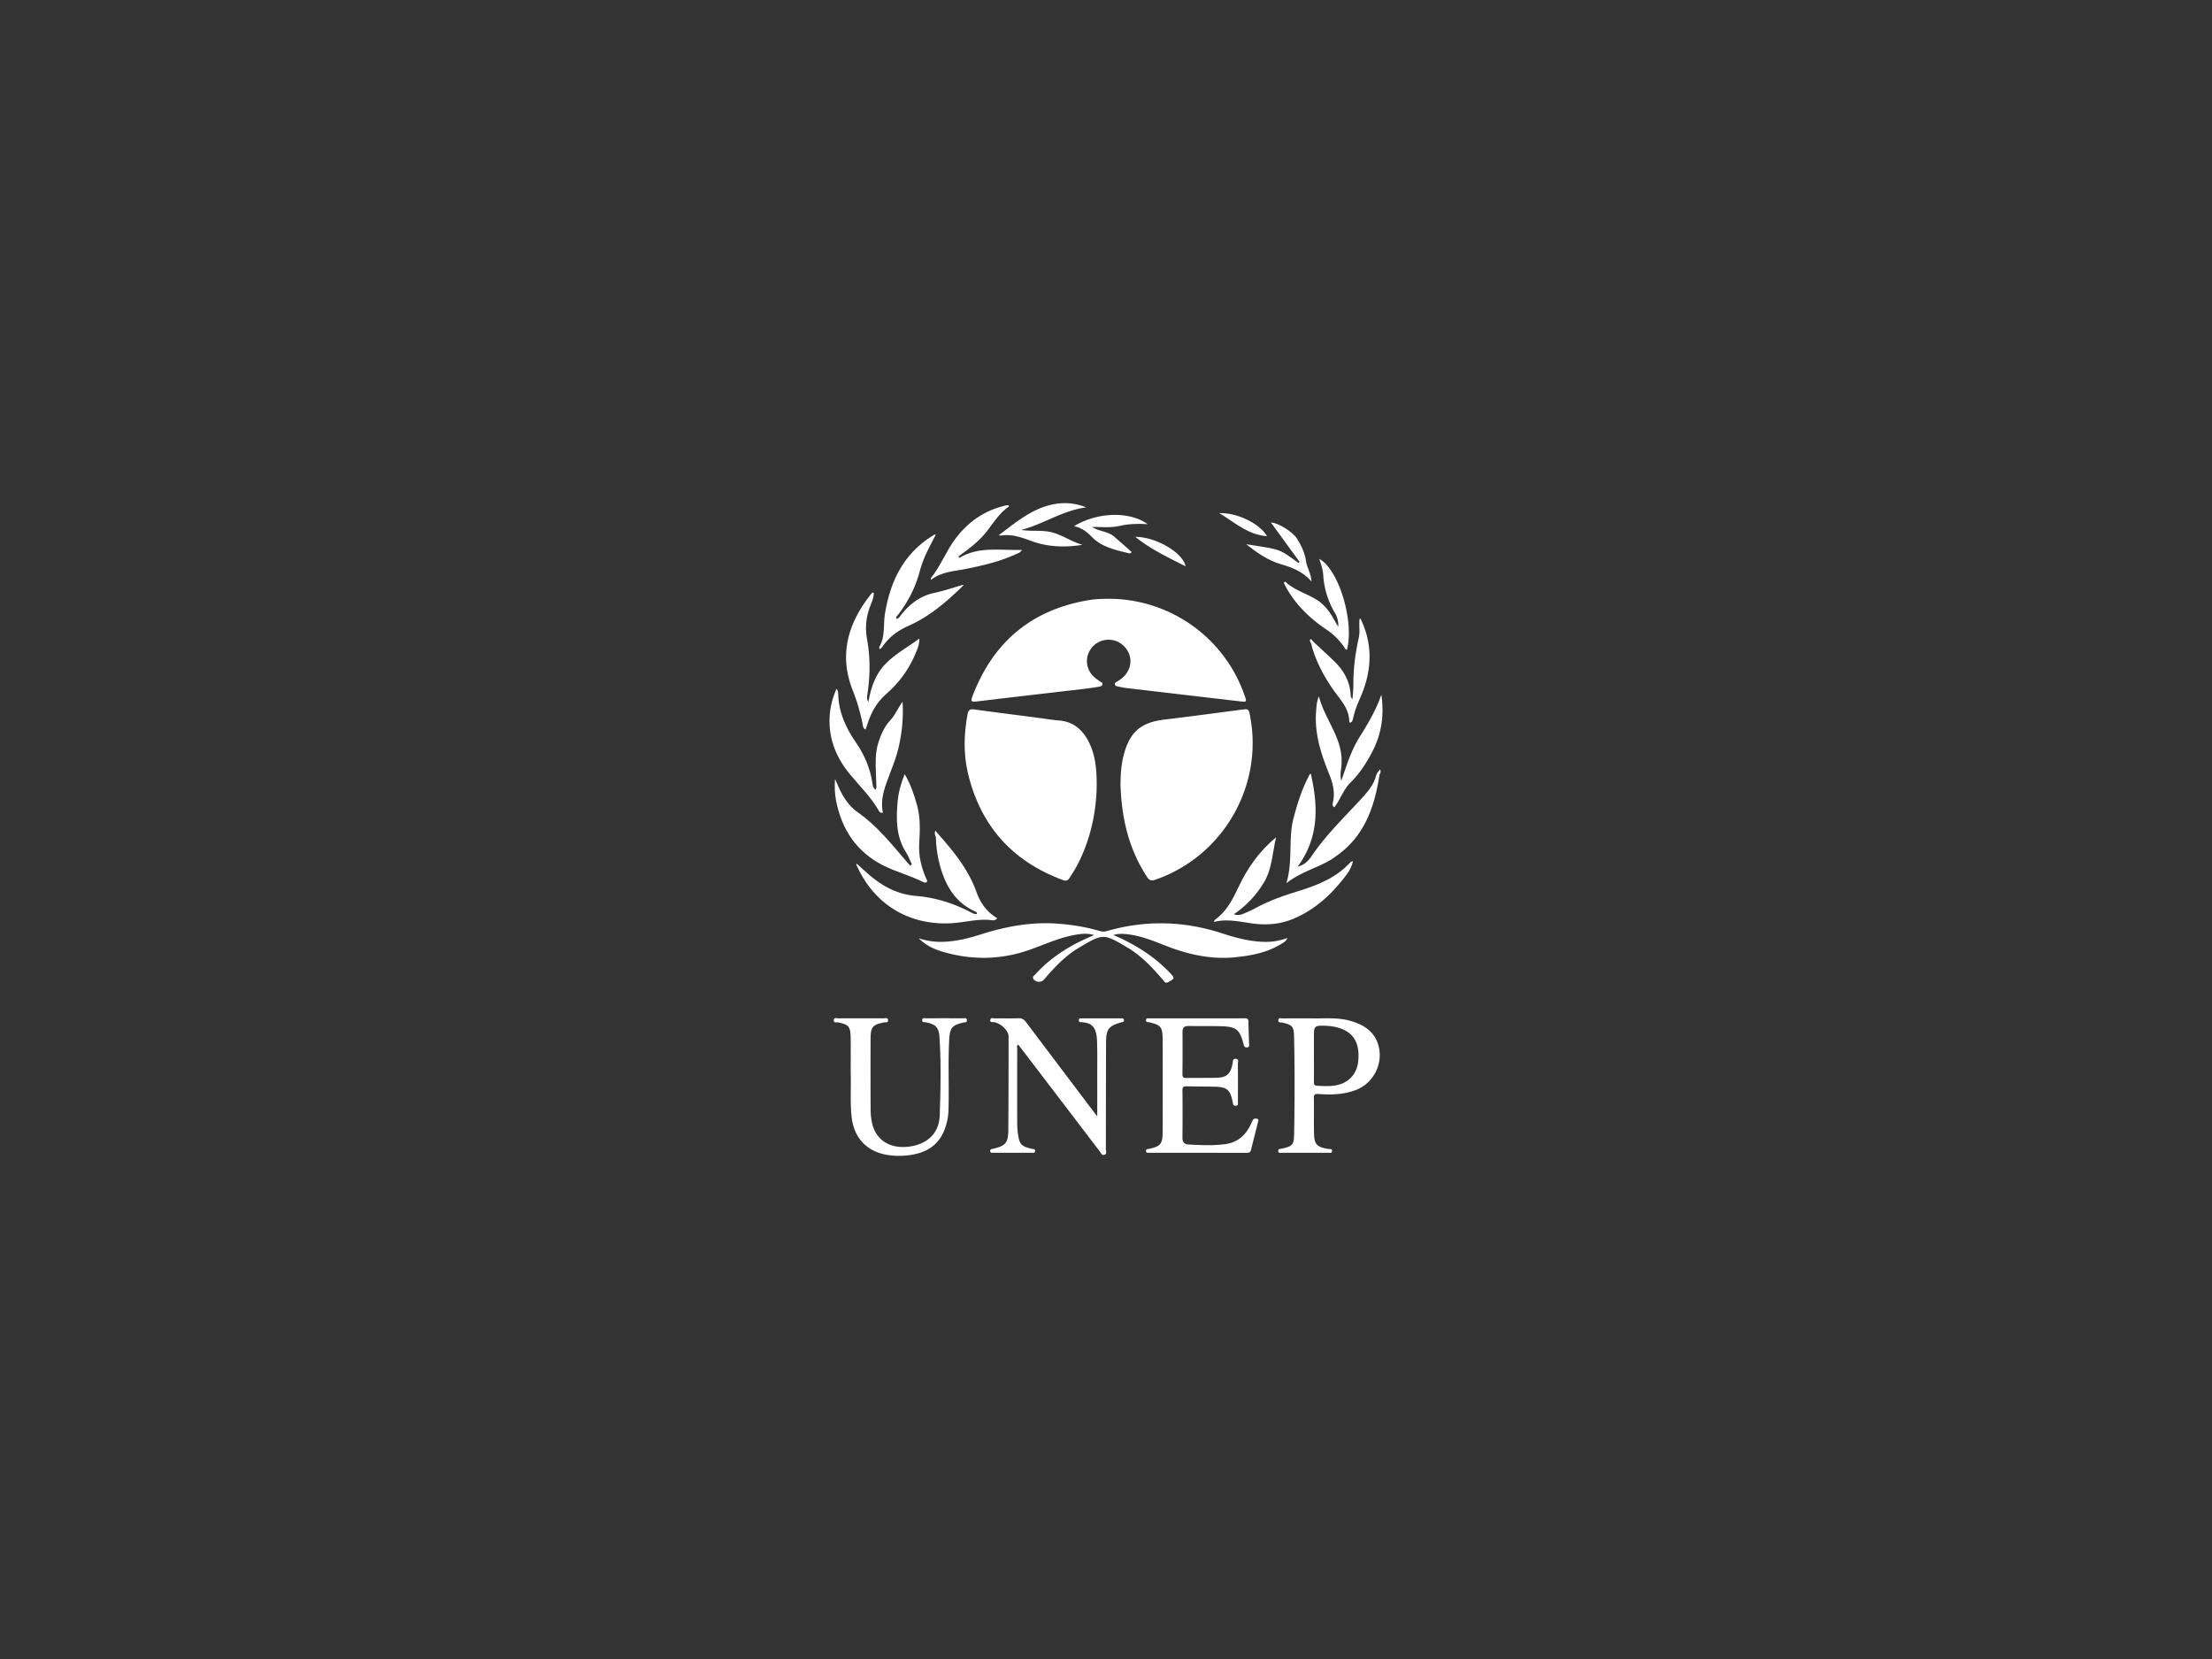 <svg xmlns="http://www.w3.org/2000/svg" width="400" height="300" fill="none"><rect width="100%" height="100%" fill="#333333" stroke="none"/><g fill="#fff" clip-path="url(#a)"><path d="M197.118 108.484c-10.479 1.683-17.546 7.548-21.296 17.5-.28.742-.209.983.661.878 6.376-.767 12.757-1.496 19.136-2.244a62.052 62.052 0 0 0 2.98-.417c.28-.046.666-.093.752-.421.1-.388-.324-.439-.545-.615-.392-.313-.821-.59-1.165-.949-1.49-1.554-1.436-3.937.095-5.428 1.504-1.465 3.93-1.471 5.45-.012 1.577 1.513 1.647 3.816.166 5.422-.391.423-.851.756-1.343 1.048-.201.12-.45.227-.4.515.049.28.326.327.544.375.555.119 1.114.233 1.677.299 6.81.801 13.621 1.597 20.432 2.39 1.19.14 1.212.131.807-1.042-3.603-10.457-13.461-17.486-24.547-17.505-1.137.019-2.272.024-3.404.206Zm28.96 21.115c-.274-1.464-.271-1.44-1.732-1.248-4.576.603-9.149 1.22-13.732 1.765-4.323.515-6.35 2.244-7.431 6.5-.425 1.672-.556 3.376-.562 5.544.045.662.09 1.772.204 2.875.509 4.882 1.895 9.463 4.628 13.588.415.625.806.685 1.471.455 12.169-4.2 19.524-16.823 17.154-29.479Zm-33.839 29.553c.524.194.83.111 1.151-.378.643-.984 1.261-1.979 1.774-3.036 2.009-4.137 2.985-8.525 3.149-13.118.034-3.001-.093-5.988-1.559-8.712-1.133-2.104-2.819-3.442-5.299-3.627-1.231-.092-2.452-.312-3.678-.471-3.876-.503-7.755-.991-11.627-1.52-.747-.102-1.04.097-1.183.869-.687 3.681-.756 7.361.149 10.995 2.333 9.38 8.104 15.674 17.123 18.998Zm18.084 18.069c.241.28.393.682.957.367 1.163-.651 1.203-.703.287-1.666a24.476 24.476 0 0 0-.925-.926c-2.712-2.564-5.857-4.435-9.298-5.911.89-.284 1.777-.239 2.668-.128 2.313.29 4.464 1.143 6.607 1.991 4.129 1.635 8.351 2.613 12.828 2.148 2.883-.299 5.69-.834 8.207-2.382.404-.249.885-.439 1.153-1.099-1.356.483-2.607.713-3.92.706-2.754-.015-5.364-.724-7.94-1.56-6.915-2.245-13.853-2.408-20.836-.38-.472.137-.911.074-1.375-.061-2.418-.702-4.887-1.099-7.397-1.288-4.747-.358-9.323.464-13.827 1.895-2.199.699-4.426 1.272-6.759 1.376a12.63 12.63 0 0 1-4.62-.634c1.199 1.219 2.66 1.935 4.23 2.405 5.423 1.624 10.805 1.516 16.147-.432 2.415-.88 4.775-1.94 7.305-2.472 1.274-.267 2.565-.5 4.022-.093-1.158.54-2.175.966-3.147 1.477-2.806 1.475-5.363 3.293-7.495 5.671-.178.197-.543.362-.353.731.356.693 1.419.789 1.934.189 1.865-2.171 3.821-4.27 6.291-5.741 4.432-2.639 4.463-2.642 8.897 0 2.502 1.49 4.469 3.624 6.359 5.817Zm-7.65 6.932c-2.343-.005-4.686-.005-7.029 0-.221 0-.507-.062-.556.274-.061.414.263.408.523.423 1.974.109 2.689 1.06 2.77 3.456.073 2.149.032 4.303.036 6.455.004 2.275 0 4.55 0 7.1-.291-.368-.398-.497-.498-.63-4.129-5.46-8.253-10.923-12.373-16.39-.386-.514-.771-.728-1.411-.706-1.405.048-2.812.003-4.217.025-.293.004-.766-.205-.838.273-.085.57.447.35.719.408 1.275.273 2.584 1.538 2.583 2.589-.005 5.649 0 11.297-.049 16.946-.019 2.299-.5 2.821-2.73 3.36-.249.059-.581.02-.545.424.032.337.314.295.539.296 2.343.003 4.686.003 7.029 0 .22 0 .501.058.545-.282.054-.417-.273-.367-.526-.425-1.961-.445-2.306-.799-2.577-2.766a14.955 14.955 0 0 1-.125-2.008c-.011-4.438-.01-8.877.001-13.315 0-.24-.136-.53.172-.766.212.268.421.524.621.787 4.7 6.163 9.401 12.326 14.103 18.488.229.3.397.831.892.648.494-.182.237-.705.239-1.064.023-6.423.009-12.845.041-19.267.013-2.403.489-2.969 2.737-3.61.211-.06.5-.019.497-.368-.001-.42-.321-.354-.573-.355Zm24.63 18.158c-.261-.047-.558-.091-.721.192-.184.319-.323.663-.487.994-.943 1.902-2.407 3.118-4.54 3.401-2.233.297-4.475.185-6.712.055-.709-.042-1.026-.456-1.018-1.213.029-2.857.029-5.714 0-8.572-.005-.575.181-.748.744-.732 1.672.05 3.346.039 5.018.073 2.301.046 2.859.515 3.324 2.765.068.327.049.701.542.682.55-.021.4-.444.401-.744.01-2.286.016-4.572-.007-6.858-.003-.307.256-.808-.34-.884-.636-.082-.534.449-.607.817-.391 1.975-1.062 2.572-3.053 2.612-1.773.036-3.547.006-5.32.037-.505.008-.706-.125-.702-.673.026-2.554.029-5.109.008-7.664-.005-.783.351-1.074 1.101-1.064 1.974.027 3.949-.012 5.922.042 2.698.073 3.329.597 4.026 3.251.1.383.201.623.638.574.477-.054.349-.421.344-.693-.027-1.311-.089-2.62-.102-3.931-.005-.475-.165-.636-.642-.635-5.755.011-11.511.006-17.267.012-.238 0-.581-.116-.615.307-.034.418.308.344.551.399 2.121.482 2.436.848 2.454 3.071.023 2.756.006 5.513.006 8.269 0 2.757.017 5.649-.005 8.472-.019 2.212-.359 2.611-2.451 3.075-.242.053-.584-.024-.556.396.03.425.374.311.611.311 5.89.007 11.78.011 17.669.013.4 0 .604-.125.702-.523.416-1.693.858-3.381 1.276-5.074.051-.203.175-.495-.192-.56Zm-53.236-18.166a443.91 443.91 0 0 0-6.528 0c-.287.002-.76-.193-.775.351-.012.465.43.321.69.375 1.715.353 2.314.878 2.433 2.685.307 4.699.205 9.404.049 14.109-.118 3.544-2.559 5.259-5.439 5.666-3.527.498-6.169-1.16-6.827-4.374a11.79 11.79 0 0 1-.233-2.303c-.023-4.271-.025-8.542-.007-12.813.009-2.152.361-2.536 2.446-2.957.276-.056.795.101.708-.453-.078-.494-.54-.282-.83-.284a648.813 648.813 0 0 0-8.135 0c-.29.002-.766-.209-.834.276-.088.625.5.409.792.466 1.86.365 2.218.743 2.247 2.689.032 2.084.008 4.17.007 6.255.091 2.687-.116 5.379.16 8.065.372 3.628 2.489 6.093 5.937 6.844 1.183.257 2.387.325 3.595.239 4.627-.328 7.102-2.47 7.864-6.845.126-.724.131-1.472.148-2.211.089-4-.106-8.003.118-12.002.116-2.065.54-2.536 2.529-3.009.255-.06.696.037.664-.427-.035-.54-.494-.339-.779-.342Zm-1.479-17.24c2.255-.192 4.474-.803 6.768-.501.314.042.664.045.987-.364-1.896-1.085-3.07-2.782-3.781-4.771-1.519-4.249-4.363-7.581-7.272-10.878a1.377 1.377 0 0 0-.104-.146c-.008-.01-.066.002-.07.014-.118.379-.066.74.12 1.086.04 1.617.241 3.216.639 4.781.954 3.752 2.685 6.941 6.381 8.663.186.087.459.153.368.49-.39.045-.714-.116-1.036-.287-3.113-1.646-6.437-2.689-9.92-2.977-3.345-.277-6.059-1.713-8.514-3.847-.751-.652-1.488-1.321-2.3-2.042.027.186.02.286.056.367 3.474 7.71 10.329 11.038 17.678 10.412Z"/><path d="M163.952 155.823c-2.733-3.171-5.317-6.478-8.808-8.909-1.807-1.258-2.901-3.125-3.743-5.137-.104-.251-.215-.496-.402-.925-.093 1.464-.05 2.704.189 3.928 1.024 5.255 3.747 9.317 8.557 11.734 2.29 1.151 4.819 1.792 7.123 2.953.241.121.543.245.738-.002.16-.201-.055-.439-.145-.648-.885-2.024-1.38-4.108-1.236-6.349.147-2.278.231-4.568-.383-6.809-.528-1.929-1.151-3.819-2.249-5.67-.672 1.673-1.111 3.253-1.263 4.882-.298 3.204-.325 6.378 1.508 9.253.428.671.703 1.442 1.049 2.167l-.252.265c-.229-.245-.466-.48-.683-.733Zm63.487 11.277c2.228.18 4.347-.08 6.38-.926 4.111-1.71 7.223-4.666 9.831-8.204.465-.631.792-1.362 1.01-2.22-.21.051-.332.042-.383.098-2.504 2.768-5.79 4.15-9.239 5.208-2.785.855-5.531 1.787-8.093 3.207-.699.387-1.45.681-2.183 1.006-.519.229-1.055.242-1.656.063 2.306-1.563 4.148-3.525 5.527-5.888 1.409-2.41 1.457-5.203 2.12-8.036-3.086 2.571-5.2 5.614-6.799 9.01-1.054 2.241-2.152 4.403-4.223 5.887-.068.049-.096.153-.258.423 2.801-.744 5.363.161 7.966.372Z"/><path d="M158.861 146.501c.132.225.258.575.796.452-.558-2.601.468-4.921 1.349-7.274.576-1.538 1.178-3.067 1.531-4.68.563-2.582.857-5.185.676-8.103-.882 1.199-1.315 2.385-2.163 3.282-1.109 1.174-1.738 2.61-2.22 4.127-.774 2.439-.387 4.932-.374 7.408.002.368.152.777-.198 1.11-.392-.54-.398-.54-.463-1-.393-2.777-1.429-5.271-3.031-7.582-1.815-2.618-3.121-5.473-3.189-8.757-.006-.303-.031-.606-.315-.942-.791 1.844-1.221 3.664-1.257 5.559-.072 3.769 1.306 7.009 3.665 9.876 1.767 2.145 3.77 4.1 5.193 6.524Z"/><path d="M155.997 131c.067.343.069.728.523.917.104-.287.207-.532.283-.785.66-2.183 1.682-4.077 3.457-5.635 2.28-2.001 4.095-4.43 5.274-7.274.34-.822.734-1.645.712-2.747-2.108 1.569-4.332 2.744-6.097 4.554-1.794 1.839-2.626 4.169-3.122 6.921-.364-.673-.23-1.008-.182-1.328.496-3.314.563-6.632-.038-9.934-.385-2.111-.215-4.129.567-6.126.298-.759.668-1.529.627-2.4-.11.009-.187-.006-.236.024a.878.878 0 0 0-.22.201c-4.166 5.228-5.916 10.961-3.343 17.452a34.542 34.542 0 0 1 1.795 6.16Z"/><path d="M159.226 117.316c.143-.14.291-.281.404-.445 1.194-1.74 2.817-2.885 4.736-3.739 3.752-1.67 6.816-4.328 9.734-7.165.045-.045.167-.116.053-.212-1.737.495-3.446 1.086-5.201 1.459-2.535.537-4.411 1.981-5.98 3.947-.237.297-.404.692-.876.741-.129-.382.17-.564.339-.784 1.775-2.311 3.081-4.856 3.845-7.678a20.339 20.339 0 0 1 1.321-3.578c.515-1.066 1.071-2.112 1.622-3.193-.107 0-.178-.021-.224.004-.176.095-.345.204-.515.311-5.138 3.248-7.51 8.197-8.456 13.99-.327 1.996.087 4.116-1.003 5.987-.057.097-.008.255-.008.391.089-.014.172-.001.209-.036Zm83.329 23.85c-.211-.727-.144-1.415-.048-2.104.221-1.586.072-3.118-.423-4.662-.925-2.885-2.767-5.353-3.586-8.483-.413 1.032-.442 1.903-.508 2.763-.306 3.966.886 7.626 2.338 11.221.677 1.678 1.134 3.361.707 5.186-.069.297-.128.651.241.891.562-.639.89-1.379 1.282-2.074.463-.819.907-1.647 1.585-2.314 1.716-1.688 3.01-3.689 4.093-5.815 1.586-3.116 2.096-6.43 1.557-10.162-1.013 2.932-2.482 5.336-3.968 7.716-1.52 2.433-2.329 5.144-3.27 7.837Z"/><path d="M168.395 104.831c1.889-1.499 4.218-1.521 6.411-1.976 3.046-.633 6.07-1.321 8.908-2.645.359-.167.814-.25 1.076-.769-3.88.118-7.757-.695-11.278 1.423l-.228-.219c2.013-1.45 3.992-2.926 5.478-4.972 1.082-1.486 2.141-3.008 3.675-4.09.026-.018-.005-.116-.009-.178-.272-.091-.526-.006-.787.056-3.696.891-6.608 2.929-8.888 5.975-1.69 2.258-2.672 4.952-4.452 7.147-.018.024.042.114.094.248Zm72.829 14.693c-1.254-1.209-2.546-2.376-3.821-3.562-.11-.195-.341-.497-.463-.338-.173.226.032.568.196.828.059.26.102.526.18.78 1.014 3.283 2.724 6.203 4.812 8.884 1.043 1.338 1.851 2.689 1.88 4.421 0 .044.075.087.133.148.47-.153.494-.586.579-.964.253-1.117.642-2.183 1.116-3.224 2.151-4.712 2.57-9.473.35-14.296-.134-.261-.316-.648-.362.013-.047.662.006 1.331.016 1.996-.033.334-.029.677-.104 1.001-.651 2.826-1.018 5.681-1.003 8.587.005.842-.098 1.685-.157 2.609-.342-.275-.326-.563-.34-.813-.133-2.462-1.293-4.413-3.012-6.07Z"/><path d="M238.176 108.507c-1.882-1.201-4.118-1.757-5.795-3.35l-.226.246c.178.345.343.697.536 1.034 1.774 3.1 4.304 5.481 7.224 7.443 1.225.823 2.208 1.829 3.071 2.997.167.226.239.561.587.626 1.35-5.14-1.473-14.537-5.01-16.44.322.984.656 1.902.716 2.864a15.184 15.184 0 0 0 2.142 6.953c.427.717.613 1.556.6 2.425-.299-.369-.505-.775-.726-1.172-.797-1.42-1.732-2.741-3.119-3.626Zm-57.084-11.665c1.935-.3 3.671.358 5.448 1.002 2.971 1.075 6.053 1.192 9.193.673-1.87-.528-3.468-1.672-5.331-2.202-1.885-.537-3.845-.17-5.758-.495 3.991-.982 7.402-3.491 11.785-4.07-1.831-.707-3.393-.883-5.022-.698-4.327.491-7.464 3.235-10.81 5.736.187.022.347.077.495.054Z"/><path d="M197.384 97.04c1.85 1.923 4.326 2.414 6.757 3.01.149.036.33.059.481-.248-1.046-.922-2.098-1.88-3.185-2.8-1.138-.962-2.733-.884-3.969-1.708 1.665-.032 3.31.188 4.943-.183 1.598-.362 3.231-.456 5.132-.322-3.32-2.41-9.162-2.182-13.334.358 1.316.264 2.307.99 3.175 1.893Zm37.408 4.763c-1.355-.975-2.651-2.102-4.293-2.501-1.592-.387-3.233-.57-5.138-.89 2.068 1.642 4.001 2.956 6.273 3.618 2.014.587 3.928 1.299 5.533 3.119-.099-1.477-.827-2.48-.99-3.647-.208-1.488-.838-2.82-1.622-4.08-.791-1.272-3.521-2.945-4.731-2.929l5.186 7.115-.218.195Z"/><path d="M214.379 102.405c-.385-2.341-5.203-5.323-9.076-5.32 2.915 2.338 6.089 3.782 9.076 5.32Zm6.099-9.607c2.789 1.644 5.205 3.933 8.639 4.157-1.311-2.29-5.526-4.307-8.639-4.157Zm28.94 46.536a2.296 2.296 0 0 0-.607 1.027c-.441 1.574-1.438 2.762-2.514 3.939-3.096 3.388-6.43 6.564-9.033 10.392-.886 1.303-1.517 1.699-2.634 2.055 3.95-5.34 3.731-11.022 2.403-16.841-.29.12-.352.438-.484.692-1.193 2.306-1.947 4.761-2.617 7.267-1.018 3.809-.089 7.805-1.319 11.852 2.509-1.995 5.429-2.71 7.966-4.197.346-.203.666-.449.996-.678 5.165-3.572 7.003-8.933 7.887-14.807a.775.775 0 0 0 .15-.757c-.07-.235-.166-.104-.194.056Zm-5.141 45.293c-2.423-.713-4.918-.408-7.093-.476-1.933 0-3.573-.011-5.213.011-.284.003-.749-.223-.809.298-.061.535.451.398.724.458 1.756.391 2.082.682 2.123 2.481.134 5.882.118 11.766.01 17.648-.037 2.009-.284 2.225-2.258 2.67-.26.059-.674-.025-.605.462.057.408.403.276.638.277 2.812.009 5.623.009 8.435.001.242 0 .599.118.647-.277.06-.496-.359-.369-.627-.41-2.156-.331-2.601-.81-2.635-3.012-.033-2.05.01-4.102-.025-6.152-.011-.656.132-.836.842-.78 2.279.183 4.556.113 6.731-.714 3.277-1.245 5.077-4.898 4.057-8.216-.754-2.453-2.662-3.598-4.942-4.269Zm1.335 7.272c-.247 2.469-1.941 4.139-4.447 4.426-.971.112-1.934.065-2.905.026-.524-.02-.679-.214-.669-.729.029-1.512.011-3.026.011-4.539 0-1.412-.014-2.824.004-4.236.014-1.118.249-1.365 1.373-1.368 1.105-.003 2.206.089 3.267.438 2.588.85 3.684 2.798 3.365 5.981l.001.001Z"/></g><defs><clipPath id="a"><path fill="#fff" d="M150 90.983h100v118.033H150z"/></clipPath></defs></svg>